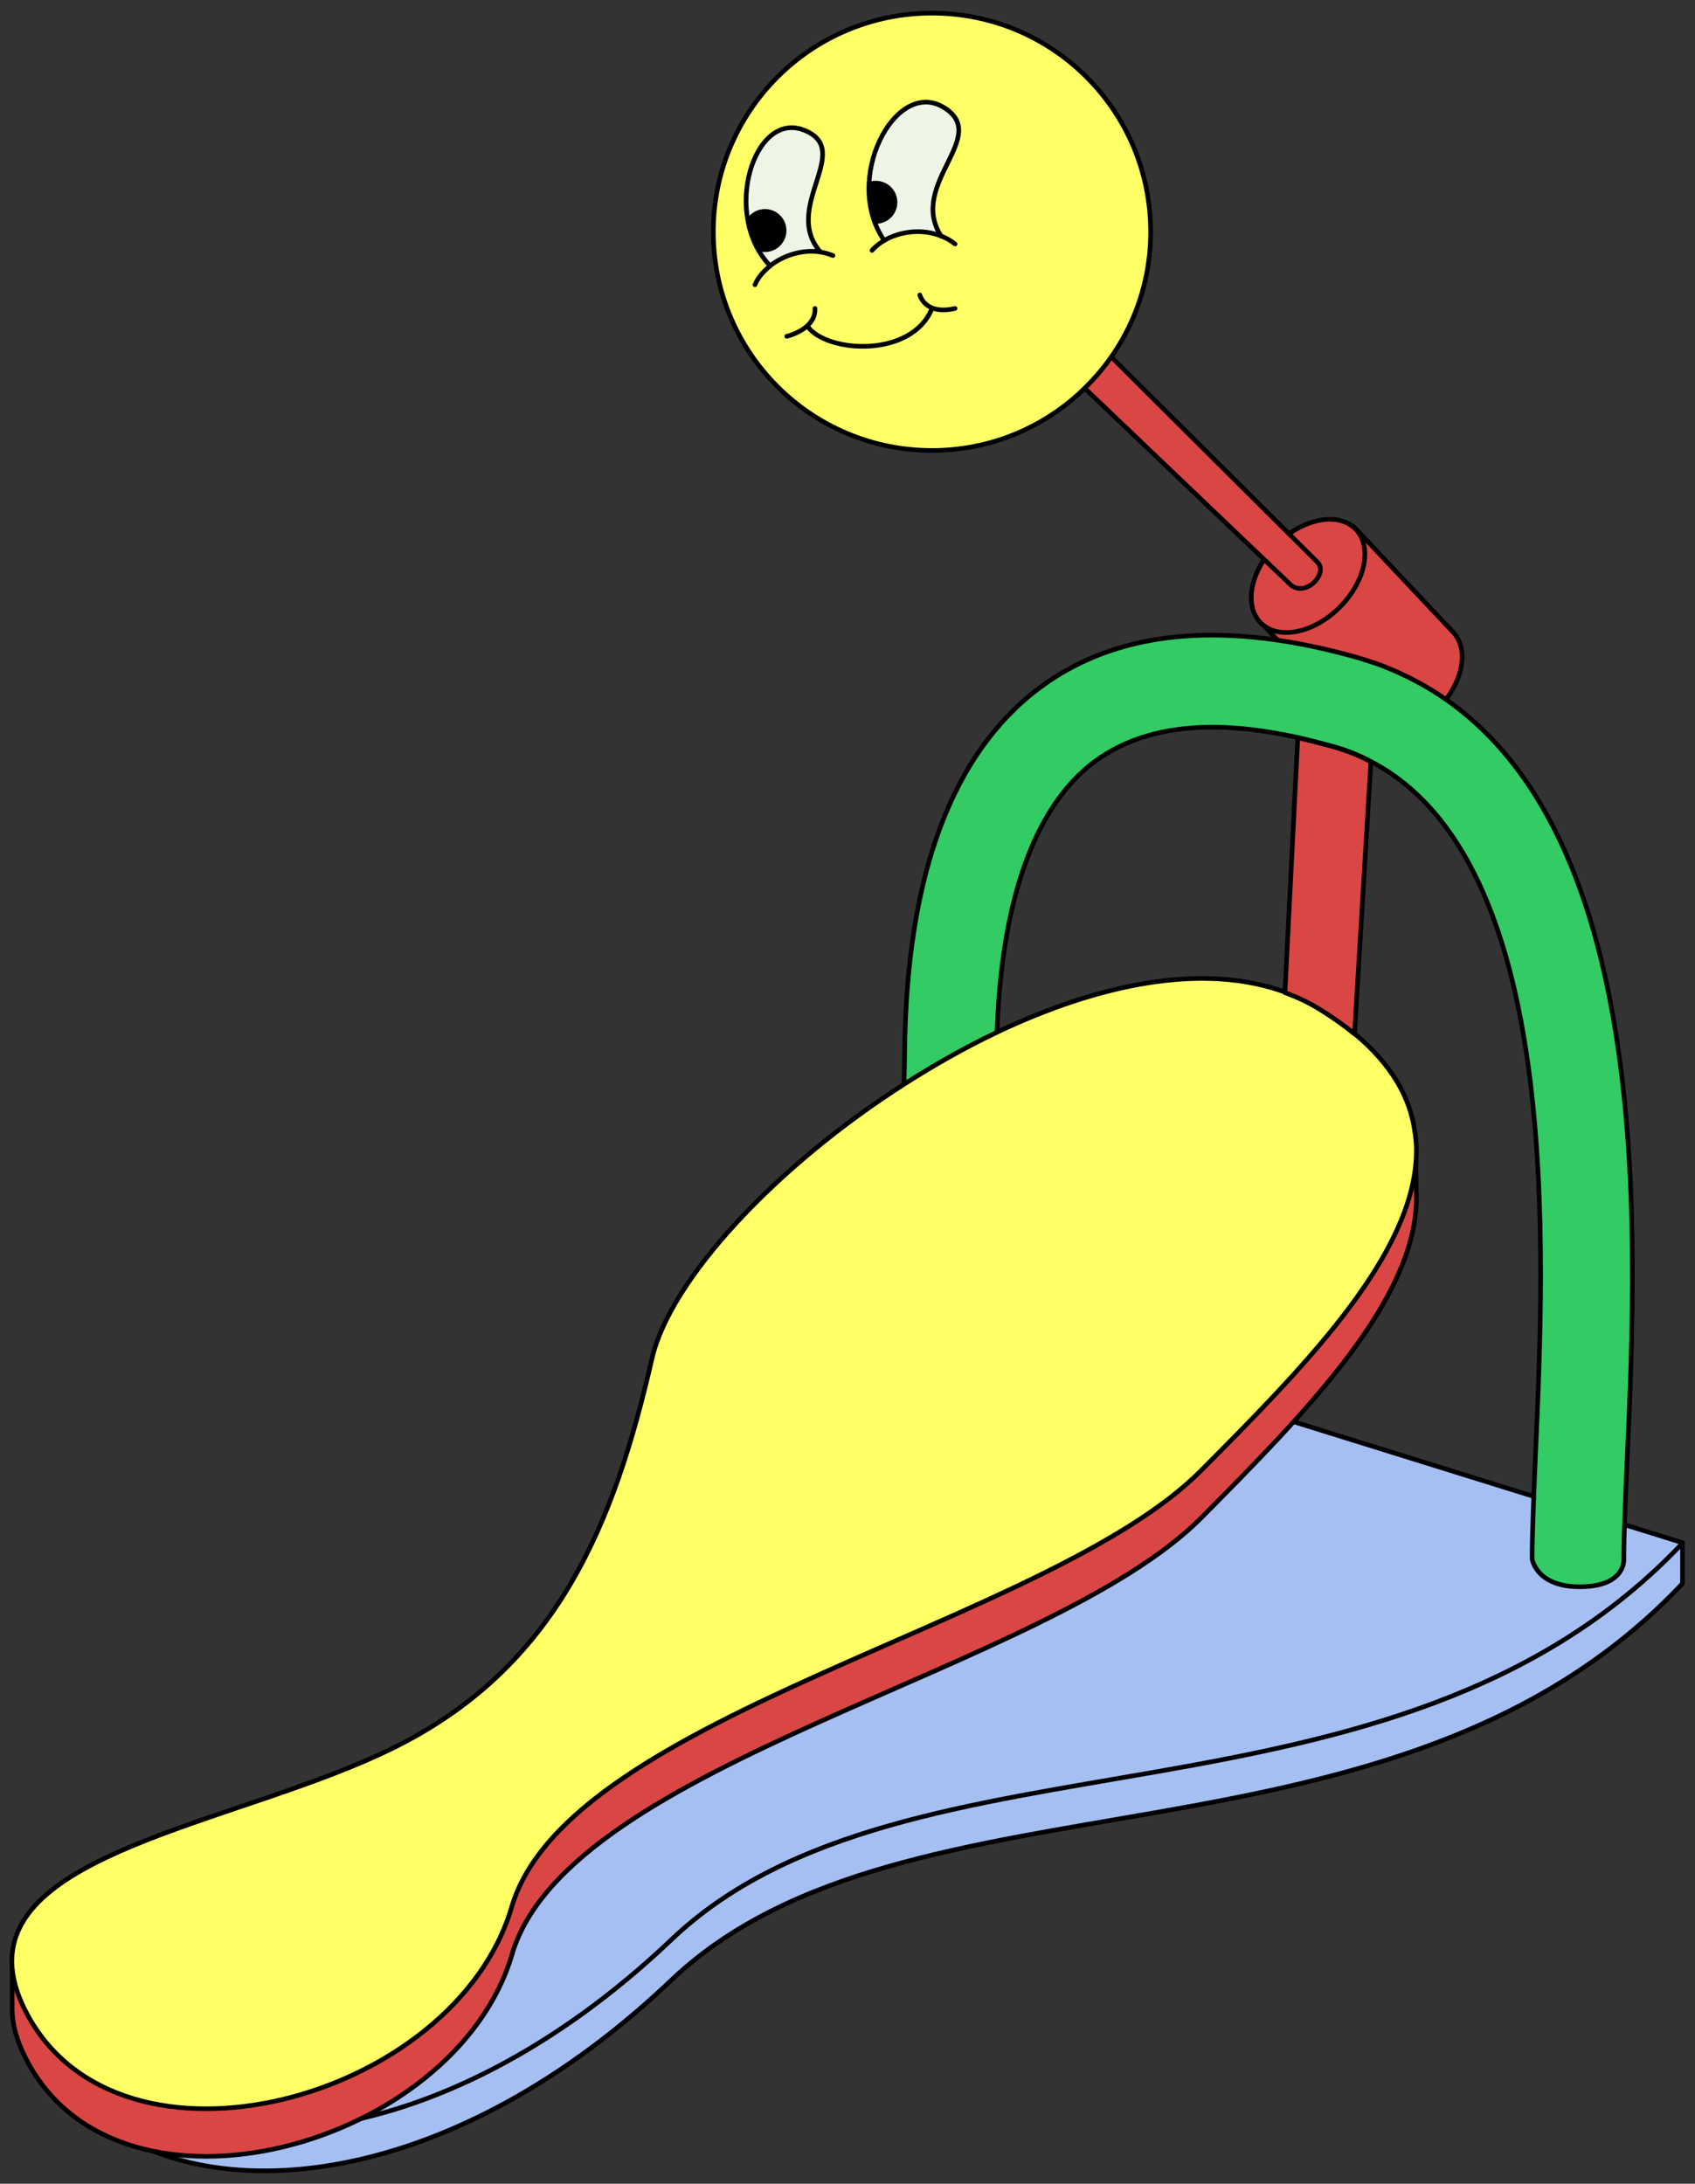 <?xml version="1.0" encoding="utf-8"?>
<!-- Generator: Adobe Illustrator 26.5.0, SVG Export Plug-In . SVG Version: 6.00 Build 0)  -->
<svg version="1.1" id="Ebene_1" xmlns="http://www.w3.org/2000/svg" xmlns:xlink="http://www.w3.org/1999/xlink" x="0px" y="0px"
	 width="528.7px" height="681.1px" viewBox="0 0 528.7 681.1" style="enable-background:new 0 0 528.7 681.1;" xml:space="preserve"
	>
<rect x="0" y="0" width="528.7" height="681.1" fill="#333333" stroke="none"/>
<style type="text/css">
	.st0{fill:#A5BFF2;stroke:#000000;stroke-width:1.439;stroke-linecap:round;stroke-linejoin:round;}
	.st1{fill:#DA4643;stroke:#000000;stroke-width:1.439;stroke-linecap:round;stroke-linejoin:round;}
	.st2{fill:#32CB64;stroke:#000000;stroke-width:1.439;stroke-linecap:round;stroke-linejoin:round;}
	.st3{fill:#FFFF66;stroke:#000000;stroke-width:1.439;stroke-linecap:round;stroke-linejoin:round;}
	.st4{fill:none;stroke:#000000;stroke-width:1.439;stroke-linecap:round;stroke-linejoin:round;stroke-miterlimit:10;}
	.st5{fill:#EEF5E6;stroke:#000000;stroke-width:1.439;stroke-linecap:round;stroke-linejoin:round;stroke-miterlimit:10;}
</style>
<path class="st0" d="M23.9,655c32.3,34.9,111.9,32.6,185.5-37.4s225.5-28.4,315.4-123.7v-12.1l-78.7-4.8l-118.6,4.8
	c0,0-145.1,100.1-146.7,101.2c-1.7,1.1-163,51.2-163,51.2L23.9,655z"/>
<path class="st0" d="M327.5,469.1c0,0-145.1,100.1-146.7,101.2c-1.7,1.1-163,51.2-163,51.2l6.2,20.8
	c32.3,34.9,111.9,32.6,185.5-37.4s225.5-28.4,315.4-123.7l-163.6-50.9L327.5,469.1z"/>
<path class="st1" d="M3.8,627.1c0.1,4.6,1.5,9.7,4.5,15.4c29.1,55.9,133.7,27.4,151.4-32.9S327,521.4,374.7,473.4
	c32.2-32.5,67.7-68.3,67.1-100.6l-0.4-19.6l-42.4-9L246.7,456.7L144.6,567.9L50,621.8L3.8,611.4V627.1z"/>
<g>
	<path class="st1" d="M422.1,164.1l31,32.9c5.4,5.5,3.2,16.4-5,24.5s-19.2,10.2-24.6,4.8l-30.3-32.3"/>
	
		<ellipse transform="matrix(0.71 -0.704 0.704 0.71 -7.971 339.48)" class="st1" cx="408" cy="179.4" rx="20.8" ry="13.9"/>
</g>
<path class="st2" d="M507.5,456c-0.5,12-1,22.4-1,30.2c0,0,0.8,8.5-13.3,8.7s-15.3-8.7-15.3-8.7c0-8.4,0.5-19.1,1-31.5
	c3-66.2,8.4-186-51.3-217.2c-3.8-2-7.8-3.6-12.2-4.8c-3.7-1-7.2-1.9-10.7-2.7c-9.6-2.1-18.4-3.2-26.5-3.2
	c-14.9,0-27.1,3.6-36.7,10.7c-23.1,17.2-29.5,54.3-30.5,84.4c-0.1,1.8-0.1,3.7-0.1,5.4l-5.5,22.4l-23.8,5.6l0.4-17.3l0.2-11.1
	c0.7-54.3,14.9-92.1,42.1-112.4c14.6-10.9,32.6-16.4,53.7-16.4c13.7,0,28.8,2.3,45.1,6.9c2,0.6,4,1.2,6,1.9c1.5,0.5,3,1.1,4.4,1.7
	C517.1,243.1,510.9,380.7,507.5,456z"/>
<path class="st3" d="M441.6,363c-2.8,31-36.3,64.8-66.9,95.6c-47.7,48.1-197.4,75.9-215.1,136.2c-17.7,60.3-122.2,88.7-151.4,32.9
	c-3-5.7-4.4-10.9-4.5-15.6v-0.7l0,0c0.4-34.5,72.9-43.7,118.3-65.9c51.9-25.3,69.6-70.4,81.4-121.9c5.7-24.6,38.6-59.9,78.7-85.5
	c9.4-6,19.1-11.5,29-16.2c31.4-14.9,64-21.8,89.6-12.5c3.8,1.4,7.5,3.2,11,5.3c4,2.5,7.6,5,10.7,7.6c11.6,9.6,17.5,20,18.9,30.7
	c0,0,0,0,0,0C441.9,356.4,441.9,359.7,441.6,363z"/>
<path class="st1" d="M427.6,237.6l-5.1,84.9c-3.1-2.6-6.7-5.1-10.7-7.6c-3.5-2.2-7.2-3.9-11-5.3l4-79.5c3.5,0.8,7,1.7,10.7,2.7
	C419.8,234,423.9,235.6,427.6,237.6z"/>
<path class="st1" d="M410.8,175.2l-84.2-83.8c-2.8,3.5-5.8,6.8-9.1,9.8l85.3,81.4C407.7,186.2,414.5,178.5,410.8,175.2z"/>
<path class="st3" d="M358.9,72.3c0,17.1-6.3,32.8-16.8,44.8c-2.3,2.6-4.8,5.1-7.5,7.4c-11.9,10-27.2,16-43.9,16
	c-37.7,0-68.2-30.5-68.2-68.2s30.5-68.2,68.2-68.2S358.9,34.6,358.9,72.3z"/>
<path class="st4" d="M259.8,79.7c-1.3-0.5-2.6-0.9-3.9-1.1"/>
<path class="st4" d="M240.3,82.9c-2.2,1.7-3.9,3.7-4.8,5.9"/>
<path class="st4" d="M297.9,76.1c-1.4-1.1-2.8-1.9-4.4-2.5v0"/>
<path class="st4" d="M275.8,75c-1.5,0.9-2.8,1.9-3.8,3.1"/>
<path class="st4" d="M251.9,101.8c5.9,8.3,32.5,10,38.8-5.6"/>
<path class="st4" d="M286.9,92c0,0,1.6,6.4,11,4.2"/>
<path class="st4" d="M245.4,104.9c0,0,9.1-2.1,8.8-8.7"/>
<path class="st5" d="M293.5,73.6c-6-2.4-12.9-1.4-17.7,1.4c-13.1-18.9,3.3-50.5,18.4-41.6C309.4,42.4,283.1,57.2,293.5,73.6z"/>
<line class="st4" x1="293.5" y1="73.6" x2="293.5" y2="73.6"/>
<path class="st4" d="M275.8,75C275.8,75,275.8,75,275.8,75"/>
<path class="st5" d="M255.9,78.6c-5.7-0.9-11.6,1.1-15.7,4.3C225,67,235.2,34.4,250.8,40.6C266.6,46.8,243.7,64.6,255.9,78.6z"/>
<path d="M270.8,56.8c0.7-0.3,1.6-0.4,2.4-0.4c3.7,0,6.7,3,6.7,6.7s-3,6.7-6.7,6.7c-0.1,0-0.3,0-0.4,0"/>
<path d="M233,68.3c1.2-1.9,3.3-3.1,5.6-3.1c3.7,0,6.7,3,6.7,6.7s-3,6.7-6.7,6.7c-0.8,0-1.5-0.1-2.3-0.4"/>
</svg>
